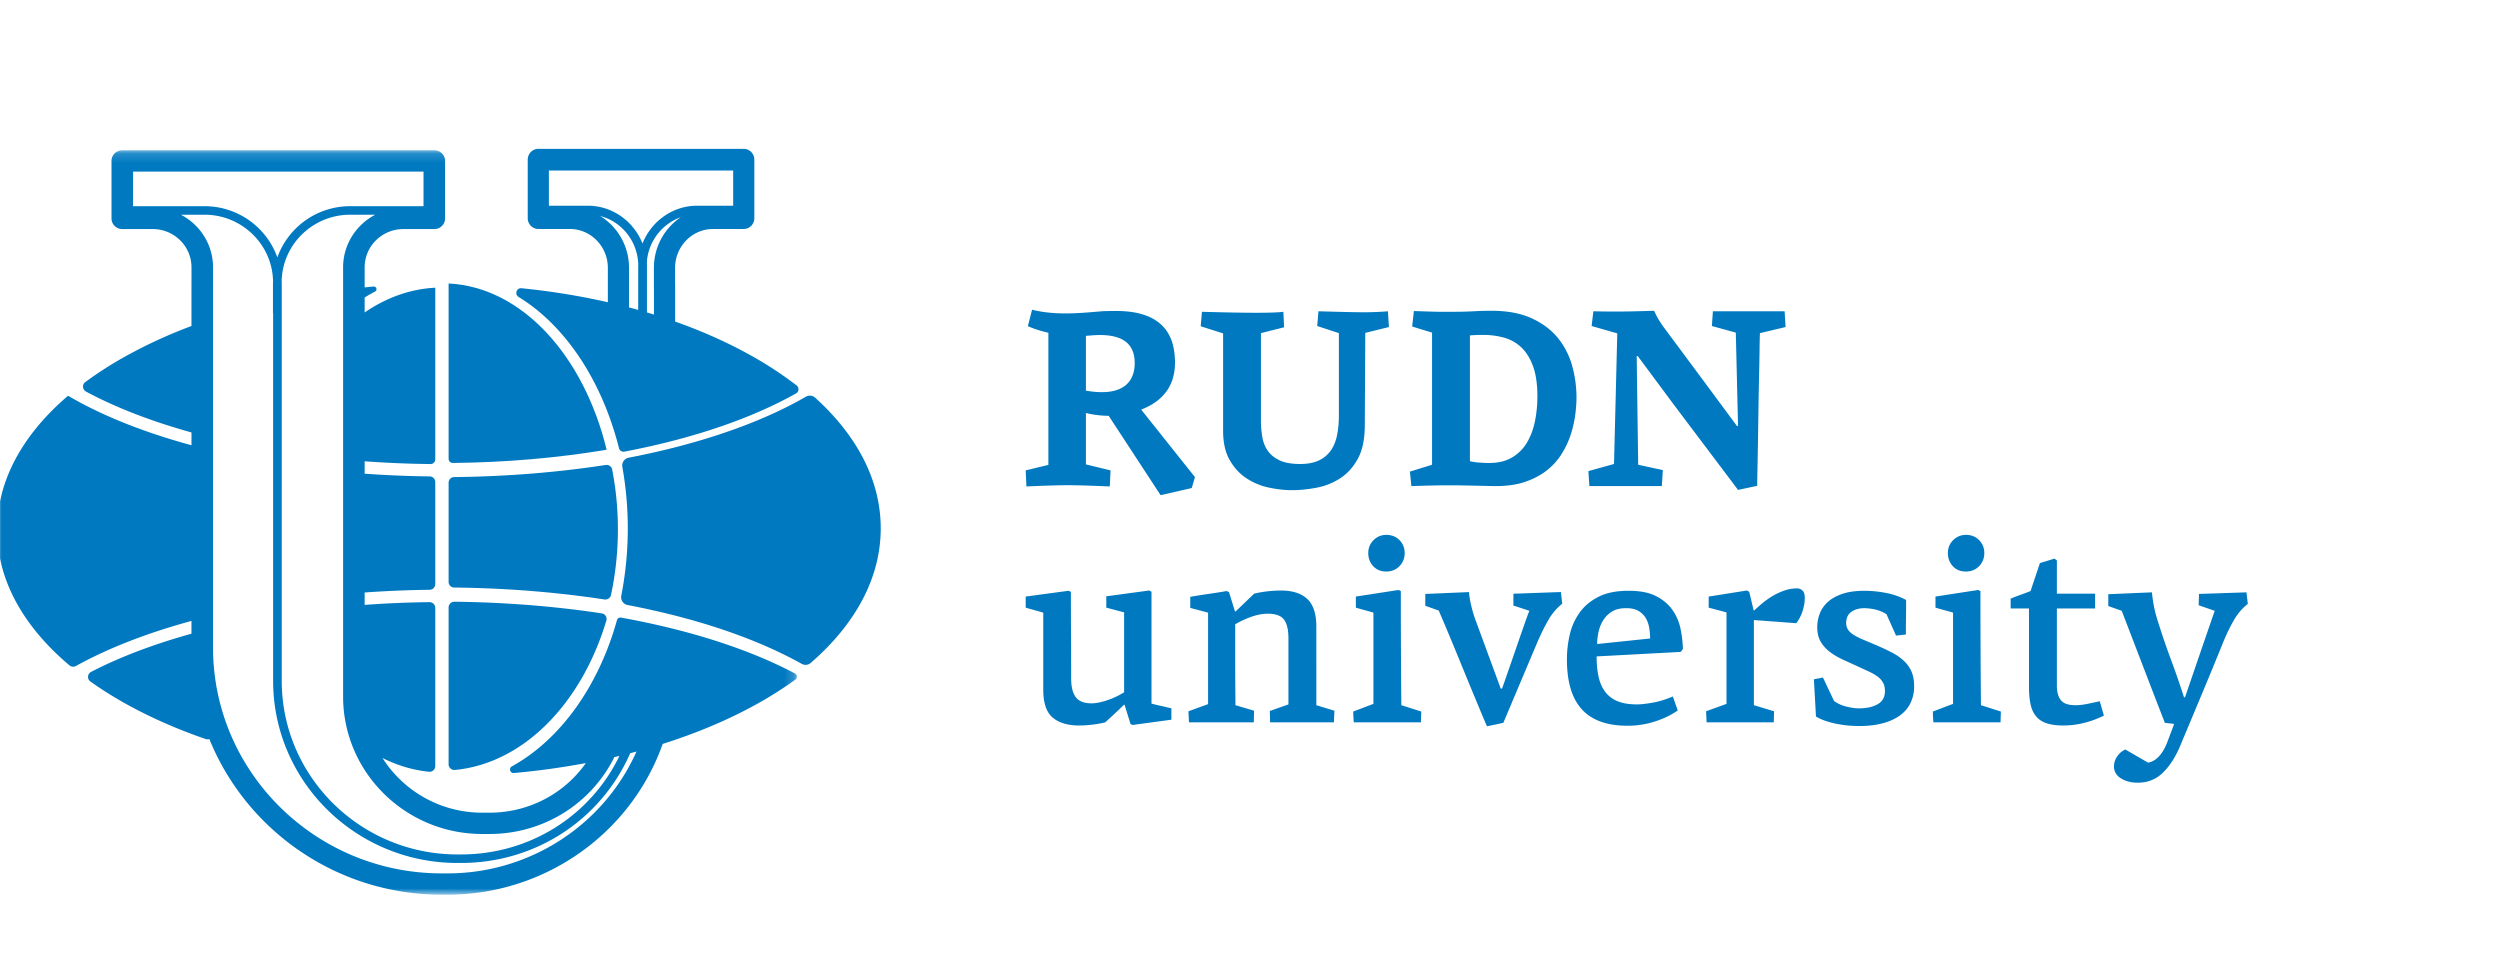 <?xml version="1.0" encoding="UTF-8"?> <svg xmlns="http://www.w3.org/2000/svg" xmlns:xlink="http://www.w3.org/1999/xlink" width="262" height="100" viewBox="0 0 262 100"> <title>859571CB-A67F-4920-94BA-3E3500A17C63</title> <defs> <path id="a" d="M83.82 78.163H0V.15h83.82z"></path> </defs> <g fill="none" fill-rule="evenodd"> <g fill="#0079C1"> <path d="M120.677 73.738V62.023a1.2 1.2 0 0 0-.243-.139l-4.495.608v1.189l1.869.497v8.372a8.291 8.291 0 0 1-1.833.857c-.628.202-1.15.303-1.563.303-.788 0-1.347-.216-1.67-.649-.324-.433-.485-1.091-.485-1.976 0-1.528-.004-3.043-.013-4.545-.01-1.5-.014-3.007-.014-4.517l-.246-.11-4.492.607v1.16c.307.093.614.18.921.264.307.082.613.17.92.261v8.068c0 1.4.33 2.377.989 2.93.658.553 1.583.829 2.775.829.397 0 .843-.028 1.34-.084.496-.055.961-.138 1.394-.248a82.227 82.227 0 0 0 1.977-1.852c.018.019.035.028.054.028l.622 2.017.217.083 4.061-.552v-1.189c-.36-.091-.712-.175-1.055-.248a19.98 19.98 0 0 1-1.03-.249M137.951 65.67c0-1.344-.316-2.312-.95-2.9-.633-.59-1.558-.884-2.77-.884-.417 0-.874.026-1.373.082-.498.055-.973.138-1.426.249l-1.955 1.879c-.018 0-.028-.006-.028-.014 0-.01-.008-.015-.026-.015l-.624-2.017-.242-.11a59.82 59.82 0 0 1-1.91.304c-.64.093-1.277.194-1.908.304v1.16l1.868.498v9.587l-2.058.747.055 1.16h6.795l.027-1.216-1.95-.58c-.017-1.73-.027-3.28-.027-4.642v-3.84c.614-.35 1.21-.623 1.788-.816.577-.192 1.119-.29 1.623-.29.83 0 1.4.208 1.707.622.307.414.46 1.063.46 1.948v6.935l-1.95.69.028 1.188h6.687l.055-1.215-1.896-.58V65.67zM143.949 56.607c-.37.368-.556.82-.556 1.354 0 .535.171.99.515 1.368.343.377.802.567 1.38.567.56 0 1.02-.19 1.382-.567a1.91 1.91 0 0 0 .541-1.368c0-.533-.18-.986-.541-1.354-.363-.368-.821-.552-1.382-.552-.523 0-.97.184-1.34.552M146.819 67.922c-.01-1.98-.014-3.975-.014-5.982l-.244-.11-4.467.69v1.16c.302.093.609.18.92.263.312.084.618.17.92.263v9.56l-2.11.801a12.7 12.7 0 0 0 .054 1.133h7.039c0-.203.003-.391.013-.567a11.2 11.2 0 0 0 .014-.566l-2.085-.663c-.018-2.008-.032-4.002-.04-5.982M162.624 62.079l-1.53.055c-.541.018-1.05.037-1.53.055-.478.019-.797.027-.96.027v1.244l1.679.553c-.055.11-.154.368-.298.773-.145.405-.316.894-.515 1.464-.199.572-.41 1.184-.635 1.838l-.636 1.837c-.2.571-.37 1.064-.515 1.48a32.42 32.42 0 0 1-.272.758h-.135l-2.571-6.99c-.2-.515-.367-1.054-.501-1.617a9.804 9.804 0 0 1-.258-1.505l-4.576.194v1.242l1.408.498a273.039 273.039 0 0 1 1.435 3.398c.343.83.708 1.718 1.096 2.666.389.949.754 1.838 1.097 2.667.344.829.646 1.557.908 2.182.261.626.437 1.032.527 1.217l1.706-.36 3.547-8.4c.38-.884.766-1.672 1.165-2.362a5.997 5.997 0 0 1 1.461-1.727l-.135-1.215c-.163 0-.484.01-.962.028M175.287 63.943c-.416-.599-.988-1.087-1.72-1.464-.73-.378-1.692-.566-2.883-.566-1.282 0-2.338.211-3.167.635-.831.424-1.49.977-1.977 1.658a6.415 6.415 0 0 0-1.03 2.307 11.49 11.49 0 0 0-.297 2.61c0 1.088.117 2.059.352 2.916.234.856.605 1.584 1.11 2.183.505.597 1.165 1.054 1.977 1.367.812.313 1.786.47 2.924.47.974 0 1.922-.148 2.843-.442.92-.294 1.723-.682 2.409-1.16l-.514-1.464c-.741.313-1.45.53-2.125.648-.677.12-1.223.18-1.639.18-.794 0-1.458-.106-1.99-.318a3.05 3.05 0 0 1-1.299-.953c-.334-.423-.573-.949-.717-1.575-.146-.626-.217-1.354-.217-2.183l8.798-.47.245-.304c-.019-.68-.1-1.38-.245-2.098a5.246 5.246 0 0 0-.838-1.977zm-7.906 3.551c0-.387.044-.796.136-1.23.09-.432.247-.838.473-1.216a2.84 2.84 0 0 1 .92-.94c.389-.247.89-.372 1.503-.372.541 0 .976.097 1.3.29.325.194.578.442.758.746.18.304.302.645.366 1.023.062.377.094.75.094 1.119l-5.55.58zM188.329 61.664c-.451 0-.889.074-1.314.22a6.834 6.834 0 0 0-1.204.554c-.379.22-.735.469-1.07.746-.333.276-.636.543-.906.8l-.055-.027-.46-1.934-.244-.138-4.007.636v1.16l1.868.498v9.587l-2.139.774.055 1.16h7.04l.027-1.16-2.113-.636V64.98l4.441.331c.288-.368.509-.792.663-1.271.152-.48.23-.94.23-1.382 0-.368-.081-.625-.243-.773a.825.825 0 0 0-.569-.221M199.532 69.262a5.652 5.652 0 0 0-1.272-.885 25.88 25.88 0 0 0-1.72-.8c-.524-.221-.98-.414-1.368-.58a6.204 6.204 0 0 1-.96-.498c-.253-.166-.439-.346-.555-.54a1.266 1.266 0 0 1-.176-.675c0-.517.18-.903.54-1.16.362-.259.83-.388 1.409-.388a5.5 5.5 0 0 1 1.015.125c.424.082.844.252 1.26.51l1 2.239 1.03-.11c0-.609.004-1.212.014-1.811.008-.598.012-1.2.012-1.81a7.31 7.31 0 0 0-2.206-.759 12.312 12.312 0 0 0-2.125-.207c-.92 0-1.697.106-2.329.317-.632.212-1.141.493-1.53.843-.388.35-.672.755-.852 1.216-.181.46-.272.939-.272 1.437 0 .607.123 1.118.367 1.533.243.415.568.773.974 1.078.406.303.862.57 1.367.801l1.544.704c.397.184.767.355 1.11.512.343.156.645.327.907.511.261.183.465.4.609.649.144.249.217.549.217.897 0 .646-.258 1.111-.772 1.396-.514.286-1.17.429-1.963.429-.36 0-.79-.06-1.286-.18a3.657 3.657 0 0 1-1.313-.594l-1.164-2.46a4.98 4.98 0 0 1-.474.097c-.172.028-.33.06-.474.098l.217 3.895c.524.313 1.19.558 2.003.732.813.175 1.652.263 2.518.263.992 0 1.855-.107 2.586-.318.731-.212 1.33-.502 1.8-.87.47-.369.817-.806 1.043-1.314a3.984 3.984 0 0 0 .338-1.643c0-.608-.09-1.123-.27-1.547a3.36 3.36 0 0 0-.8-1.133M206.032 59.896c.56 0 1.02-.189 1.382-.567a1.91 1.91 0 0 0 .542-1.369c0-.533-.181-.984-.542-1.353-.362-.367-.821-.552-1.382-.552-.523 0-.97.185-1.34.552-.37.37-.555.82-.555 1.353 0 .535.172.991.516 1.37.342.377.801.566 1.38.566M207.563 67.922c-.01-1.98-.014-3.975-.014-5.982l-.243-.11-4.468.69v1.16c.302.093.609.18.92.263.312.084.619.17.921.263v9.56l-2.111.801c0 .203.003.391.013.566.009.176.021.364.04.567h7.04c0-.203.005-.391.013-.567a11.2 11.2 0 0 0 .015-.566l-2.085-.663c-.02-2.008-.033-4.002-.041-5.982M220.056 73.49c-.578.129-1.057.23-1.436.302a5.828 5.828 0 0 1-1.137.112c-.721 0-1.223-.175-1.502-.526-.28-.352-.42-.86-.42-1.524v-8.09h4.007v-1.547h-4.007v-3.481a.592.592 0 0 0-.123-.097.675.675 0 0 1-.124-.097l-1.53.47-.983 2.928c-.362.147-.715.28-1.058.401-.343.12-.686.253-1.028.4v1.023h1.922v8.206c0 .718.055 1.331.164 1.837.11.507.3.926.574 1.258.273.331.641.576 1.106.732.464.156 1.05.234 1.756.234 1.426 0 2.844-.345 4.252-1.036a118.75 118.75 0 0 0-.217-.75 39.835 39.835 0 0 1-.216-.756M235.501 62.686c-.027-.202-.05-.406-.068-.608l-4.982.166c0 .203-.004.4-.013.594-.008.193-.013.391-.013.593l1.678.581a1496.42 1496.42 0 0 0-1.557 4.517l-1.556 4.546h-.109a82.754 82.754 0 0 0-1.34-3.883 76.4 76.4 0 0 1-1.34-3.908c-.2-.59-.352-1.16-.46-1.714-.109-.553-.181-1.05-.217-1.492l-4.575.194v1.243l1.408.497 2.26 5.885a1627.16 1627.16 0 0 0 2.26 5.858l.976.11-.677 1.797a6.402 6.402 0 0 1-.285.663c-.117.238-.257.47-.42.69a2.709 2.709 0 0 1-.581.58 1.872 1.872 0 0 1-.772.332l-2.383-1.382c-.361.166-.65.415-.866.747a1.843 1.843 0 0 0-.325 1.022c0 .534.243.953.731 1.257.487.304 1.073.456 1.76.456 1.065 0 1.963-.368 2.694-1.105.731-.738 1.34-1.714 1.827-2.93l2.22-5.304c.74-1.769 1.472-3.546 2.194-5.332.36-.885.743-1.676 1.15-2.377.406-.699.89-1.261 1.449-1.685-.018-.202-.04-.405-.068-.608M143.03 44.738l.052-9.853 2.478-.612-.104-1.652s-1.127.104-2.477.104c-1.35 0-4.804-.104-4.804-.104l-.13 1.545 2.27.746v8.655c0 .71-.06 1.376-.182 1.997-.121.622-.334 1.159-.637 1.611a3.09 3.09 0 0 1-1.25 1.065c-.528.258-1.19.386-1.989.386-.885 0-1.596-.123-2.134-.373-.537-.248-.953-.581-1.248-.998-.294-.417-.49-.9-.585-1.452a10.29 10.29 0 0 1-.143-1.758v-9.133l2.427-.613-.078-1.625s-.577.105-2.827.105-5.706-.105-5.706-.105l-.13 1.519 2.348.746v10.199c0 1.26.234 2.295.704 3.102.47.809 1.061 1.443 1.775 1.904a6.837 6.837 0 0 0 2.335.959c.844.177 1.64.266 2.388.266.852 0 1.73-.09 2.636-.266a6.816 6.816 0 0 0 2.466-.999c.738-.488 1.344-1.162 1.814-2.024.47-.86.713-1.974.73-3.342M151.437 50.864h1.227c.156 0 .434.004.834.013l1.266.026 1.252.027c.392.01.64.013.744.013 1.201 0 2.245-.154 3.132-.466.887-.31 1.644-.719 2.27-1.225a6.707 6.707 0 0 0 1.54-1.745c.4-.656.709-1.325.926-2.01.218-.682.37-1.358.458-2.023.086-.666.13-1.274.13-1.825 0-1.1-.149-2.192-.444-3.275a8.009 8.009 0 0 0-1.475-2.916c-.687-.861-1.605-1.559-2.753-2.09-1.148-.533-2.567-.8-4.253-.8-.314 0-.623.005-.927.013-.304.01-.617.023-.94.041-.322.017-.678.03-1.069.04-.392.009-.831.013-1.318.013h-.94c-.278 0-.56-.004-.847-.013-.288-.01-.592-.018-.914-.027a78.542 78.542 0 0 1-1.161-.04l-.182 1.624 2.087.64v13.848l-2.322.718.156 1.518c.487-.017.927-.03 1.318-.04l1.121-.026c.357-.01.718-.013 1.084-.013zm2.61-15.712c.19-.018.406-.03.649-.04.242-.009.486-.014.728-.014a8.22 8.22 0 0 1 2.171.28c.685.186 1.287.52 1.807.999.52.48.936 1.136 1.248 1.97.312.835.468 1.9.468 3.196 0 .905-.087 1.78-.26 2.623-.174.843-.455 1.59-.845 2.237a4.393 4.393 0 0 1-1.56 1.545c-.65.382-1.443.572-2.379.572-.313 0-.653-.014-1.027-.04a6.061 6.061 0 0 1-1-.146V35.152zM166.462 49.372l.104 1.571h7.595l.104-1.678-2.583-.559-.156-11.37.104-.028 3.757 5.06 6.76 8.974 2.008-.426c0-.301.01-.865.027-1.69.016-.826.034-1.78.052-2.863.017-1.083.035-2.232.052-3.45.017-1.215.039-2.369.064-3.46.027-1.093.044-2.047.053-2.864.009-.816.022-1.376.04-1.677l2.687-.639-.104-1.652h-7.515l-.105 1.546 2.506.692.234 9.773-.104.027-3.21-4.341-4.488-6.045a10.54 10.54 0 0 1-.496-.746 8.09 8.09 0 0 1-.496-.959c-.505.018-1.31.04-2.414.067a85.247 85.247 0 0 1-3.954-.014l-.182 1.546 2.688.771-.34 13.688-2.688.746zM107.492 49.297l.079 1.683s2.783-.13 4.328-.13c1.545 0 4.407.13 4.407.13l.08-1.683-2.582-.627v-5.39c.34.089 1.242.292 2.386.296l5.442 8.318 3.263-.747.338-1.144-5.636-7.076c2.042-.793 4.001-2.433 3.45-6.16-.672-4.55-5.58-4.17-6.95-4.17-1.371 0-4.871.646-7.935-.141l-.44 1.724s.813.39 2.147.695v13.844l-2.377.578zm11.425-11.236c0 1.764-1.014 3.593-5.113 2.88v-5.746c.142-.01.28-.016.425-.03 3.736-.356 4.688 1.116 4.688 2.896z"></path> </g> <path d="M47.697 80.69c7.186-.7 13.252-6.98 15.853-15.663a.592.592 0 0 0-.492-.746c-4.882-.741-10.087-1.16-15.425-1.219a.603.603 0 0 0-.62.592v16.451c0 .354.32.621.684.586M54.347 31.12c4.885 2.99 8.727 8.74 10.524 15.85a.484.484 0 0 0 .555.364c7.03-1.338 13.249-3.425 18.009-6.11a.5.5 0 0 0 .057-.824 38.898 38.898 0 0 0-4.706-3.095c-2.462-1.384-5.156-2.589-8.03-3.604v-3.888c0-.023-.006-.044-.007-.067v-1.675c0-2.246 1.788-4.074 3.985-4.074h3.118c.017 0 .031-.004.047-.005.016.001.031.005.047.005.613 0 1.11-.508 1.11-1.135v-6.127c0-.627-.497-1.135-1.11-1.135H56.415c-.614 0-1.11.508-1.11 1.135v6.127c0 .627.496 1.135 1.11 1.135.031 0 .06-.006.092-.01.03.004.06.01.092.01h3.119c2.196 0 3.984 1.828 3.984 4.074v3.603a73.688 73.688 0 0 0-9.062-1.466c-.511-.051-.734.643-.293.913zm14.183-3.049v2.11c0 .023.005.044.006.067v2.72c-.245-.075-.489-.152-.736-.225v-5.421c.215-2.118 1.63-3.873 3.535-4.551a6.377 6.377 0 0 0-2.805 5.3zm8.306-10.202v3.689h-3.763c-2.596 0-4.82 1.643-5.738 3.964-.918-2.32-3.142-3.964-5.737-3.964h-4.074v-3.689h19.312zM65.921 30.191V28.07a6.369 6.369 0 0 0-3.017-5.432c2.24.584 3.912 2.625 3.987 5.077-.001.057-.008.113-.008.17v4.595c-.32-.09-.64-.18-.962-.264V30.19z" fill="#0079C1"></path> <path d="M47.446 48.518c5.599-.055 11.05-.534 16.128-1.387-2.397-9.864-8.878-17.04-16.56-17.423v18.377c0 .24.195.435.432.433" fill="#0079C1"></path> <g transform="translate(-.3 15.6)"> <mask id="b" fill="#fff"> <use xlink:href="#a"></use> </mask> <path d="M83.624 54.988c-4.858-2.58-11.15-4.58-18.237-5.863a.376.376 0 0 0-.428.267c-1.94 6.959-5.956 12.532-11.012 15.324-.357.197-.193.732.213.696a78.786 78.786 0 0 0 7.54-1.043c-2.286 3.244-6.019 5.2-10.1 5.2h-.769a12.35 12.35 0 0 1-10.441-5.727c1.542.771 3.177 1.27 4.879 1.438a.595.595 0 0 0 .646-.593V48.102c0-.332-.275-.601-.61-.597-2.293.025-4.56.125-6.79.287v-1.298c2.237-.16 4.509-.259 6.806-.284a.595.595 0 0 0 .594-.591V34.917a.595.595 0 0 0-.594-.59c-2.297-.026-4.57-.124-6.805-.284v-1.299c2.267.164 4.573.265 6.906.288a.486.486 0 0 0 .493-.482V14.552c-2.649.132-5.152 1.057-7.4 2.595v-1.569c.36-.222.724-.433 1.094-.626.27-.142.144-.55-.162-.523-.312.026-.62.061-.931.09v-.02-2.084c0-2.21 1.82-4.007 4.056-4.007h3.174c.012 0 .022-.003.034-.003.012 0 .023.003.035.003.624 0 1.13-.5 1.13-1.116V1.265c0-.617-.506-1.116-1.13-1.116h-32.7c-.624 0-1.13.5-1.13 1.116v6.027c0 .616.506 1.116 1.13 1.116l.012-.001.012.001h3.174c2.236 0 4.055 1.797 4.055 4.007v1.587l-.002.02v4.543a51.617 51.617 0 0 0-6.47 2.932c-1.7.924-3.256 1.91-4.66 2.947-.35.259-.3.79.085.996 3.128 1.684 6.873 3.12 11.045 4.281v1.341c-4.984-1.359-9.394-3.104-12.923-5.184l-.006-.006C2.596 30.006 0 34.848 0 39.94c0 5.141 2.646 10.028 7.579 14.19a.607.607 0 0 0 .685.064c3.382-1.877 7.496-3.464 12.102-4.721v1.339c-3.94 1.095-7.498 2.437-10.515 4a.593.593 0 0 0-.071 1.016 40.662 40.662 0 0 0 4.116 2.555c2.444 1.328 5.113 2.486 7.958 3.468.132.046.265.04.385 0 3.87 9.547 13.323 16.312 24.351 16.312h.619c10.1 0 19.147-6.318 22.513-15.722.009-.025.011-.05.018-.076 3.43-1.084 6.63-2.415 9.514-3.982a40.188 40.188 0 0 0 4.414-2.77.37.37 0 0 0-.044-.625zM36.257 12.415V57.4c0 7.94 6.538 14.401 14.574 14.401h.769c5.52 0 10.504-3.024 13.004-7.892.027-.051.045-.105.063-.159.185-.043.367-.088.552-.132-3.053 6.31-9.439 10.327-16.601 10.327h-.381c-10.15 0-18.41-8.16-18.41-18.19V14.012c0-.055-.007-.109-.008-.164.09-3.844 3.275-6.946 7.187-6.946h2.619c-2 1.048-3.368 3.125-3.368 5.514zm8.428-10.034v3.627h-7.679a8.1 8.1 0 0 0-7.639 5.368 8.1 8.1 0 0 0-7.638-5.368h-7.485V2.381h30.441zm2.524 73.55h-.619c-13.214 0-23.965-10.623-23.965-23.68V14.513l.002-.022v-2.076c0-2.389-1.367-4.466-3.367-5.514h2.469c3.911 0 7.097 3.102 7.186 6.946 0 .055-.008.109-.008.164v3.159c0 .029.011.054.017.081v38.505c0 10.522 8.664 19.082 19.313 19.082h.38c7.764 0 14.66-4.495 17.726-11.498.22-.057.44-.117.66-.176-3.424 7.697-11.186 12.767-19.794 12.767z" fill="#0079C1" mask="url(#b)"></path> </g> <path d="M85.426 41.673a.827.827 0 0 0-.97-.097c-4.86 2.806-11.286 4.988-18.57 6.39a.837.837 0 0 0-.663.975c.369 2.06.569 4.212.569 6.428 0 2.438-.238 4.801-.681 7.048-.09.46.203.903.661.99 7.113 1.36 13.411 3.462 18.242 6.162.305.171.683.137.948-.092C89.74 65.332 92.3 60.475 92.3 55.37c0-4.939-2.396-9.643-6.874-13.696M47.61 61.574c5.443.058 10.753.488 15.732 1.249a.6.6 0 0 0 .684-.448c.475-2.194.73-4.512.73-6.909 0-2.168-.212-4.27-.604-6.277-.06-.307-.366-.508-.689-.459-5.013.773-10.365 1.21-15.852 1.268a.589.589 0 0 0-.597.575V61a.59.59 0 0 0 .597.575" fill="#0079C1"></path> </g> </svg> 